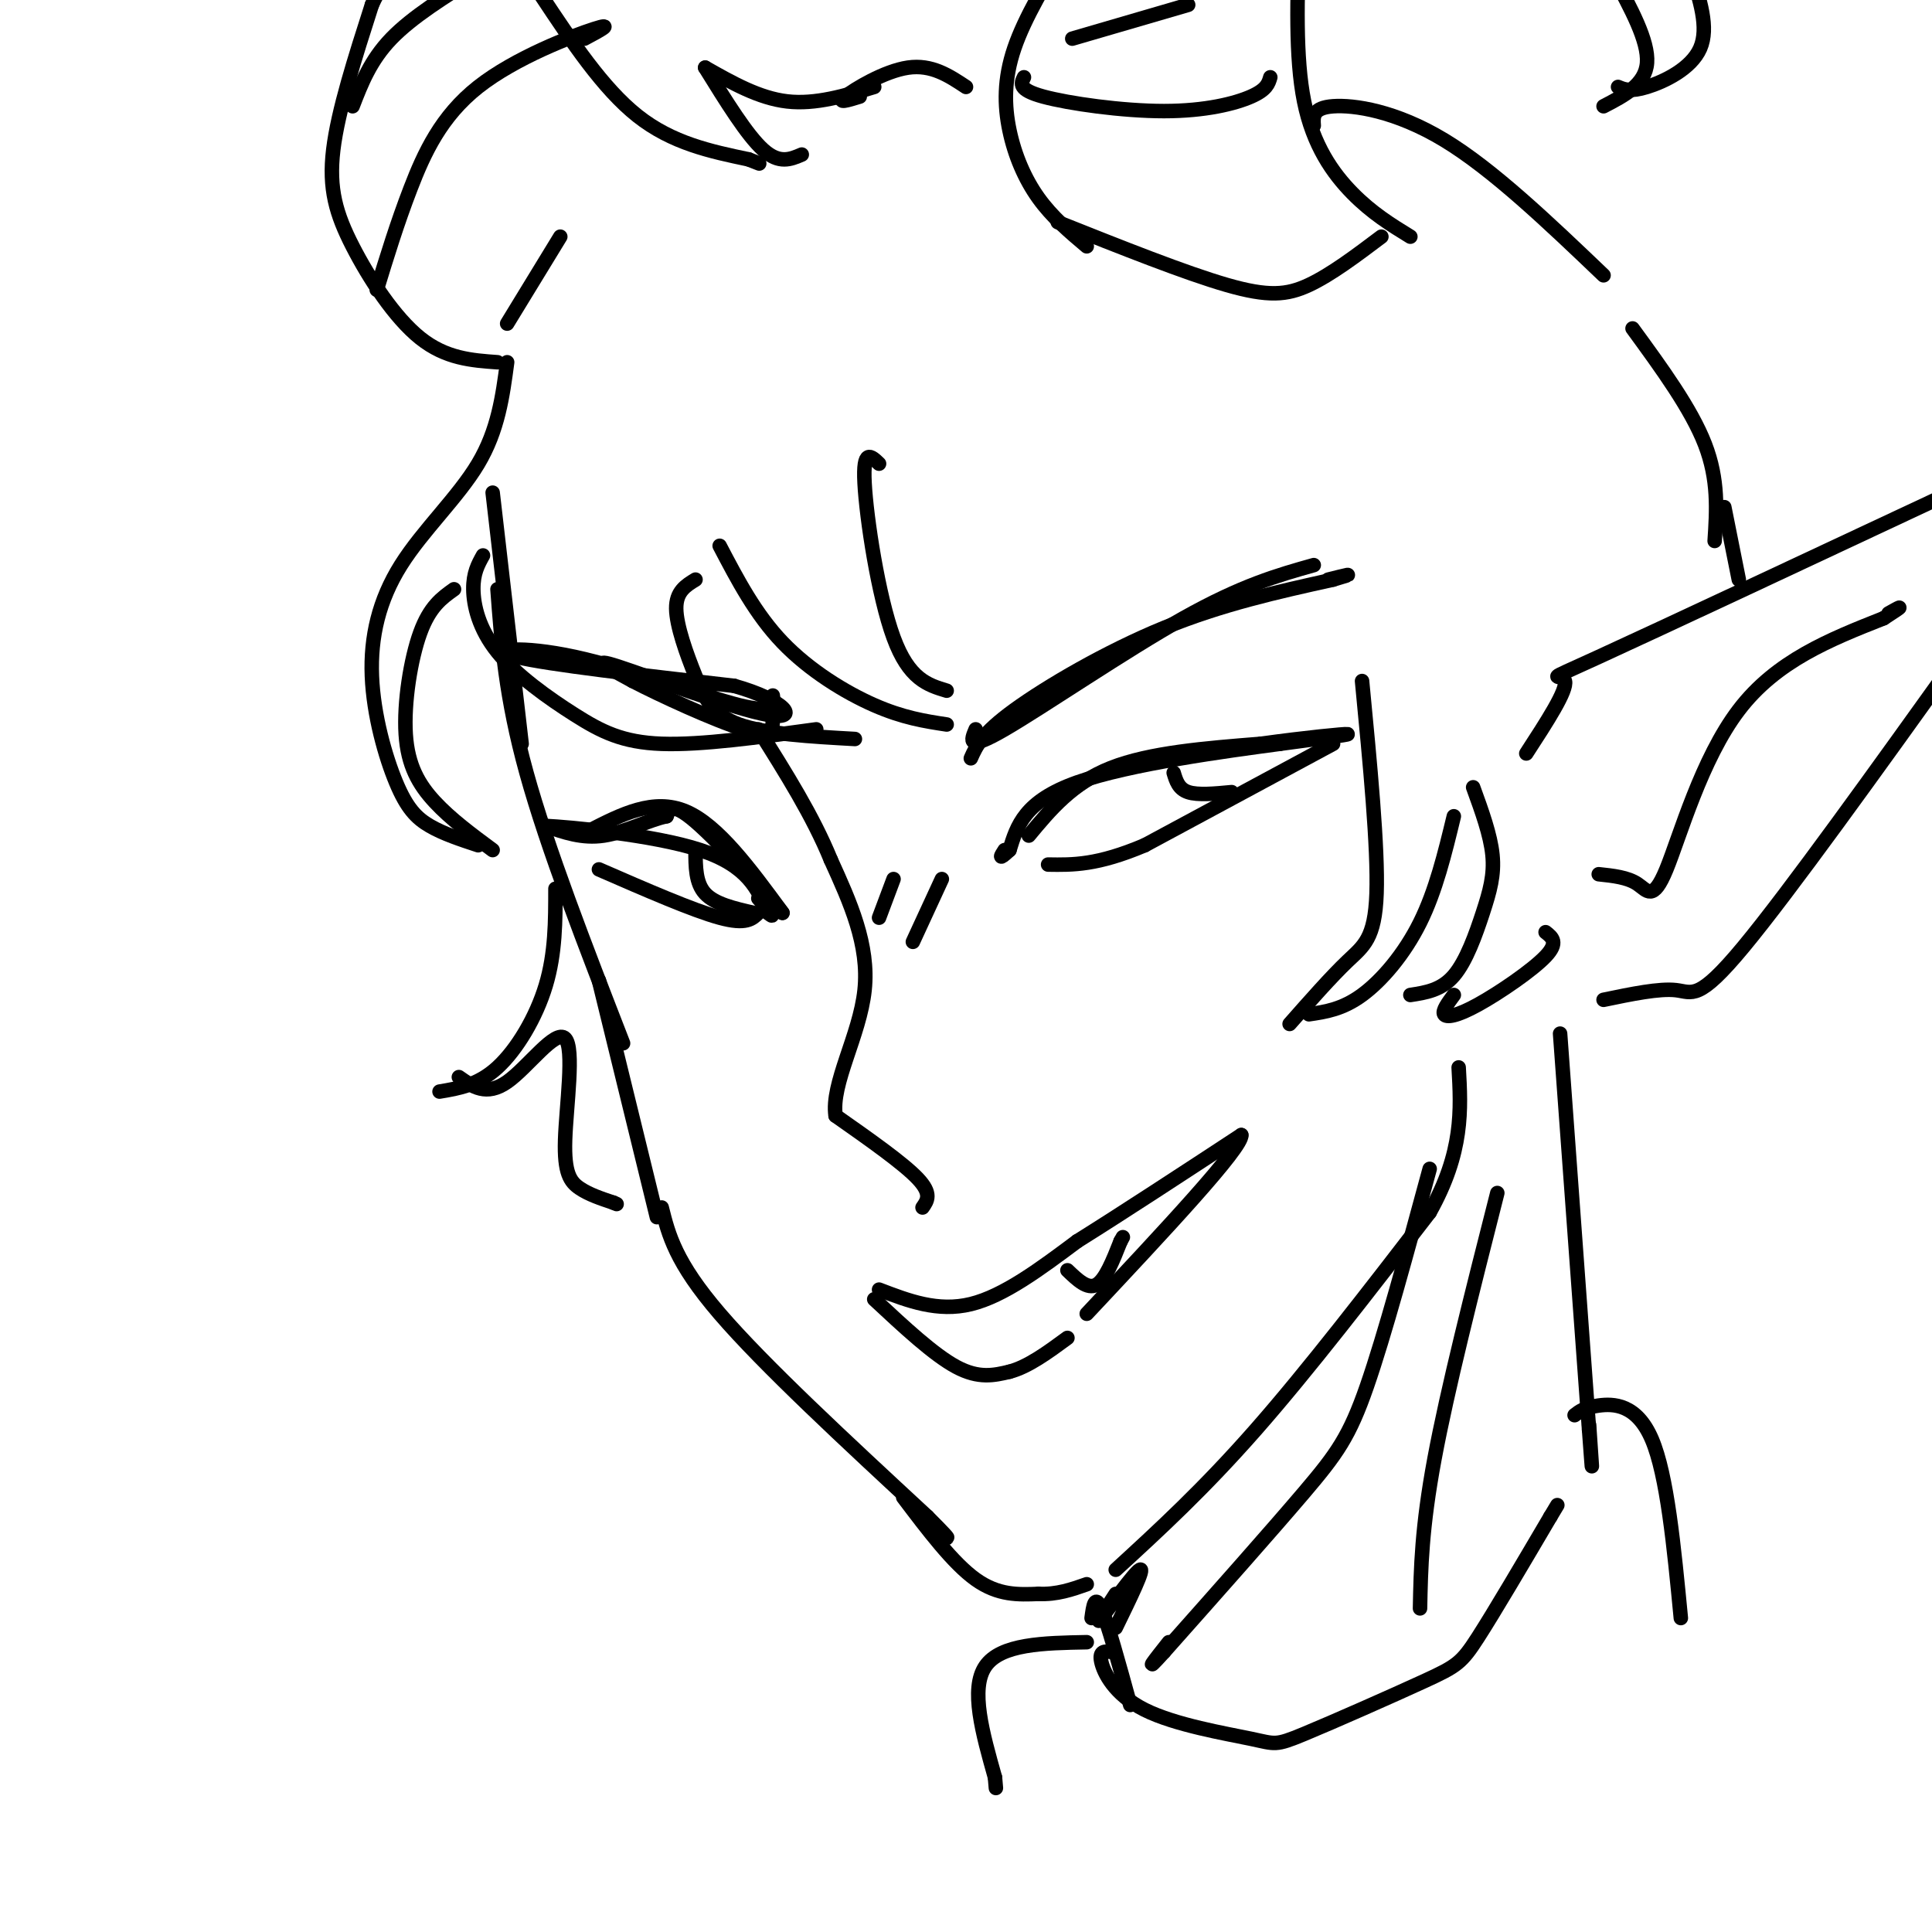 <svg viewBox='0 0 400 400' version='1.1' xmlns='http://www.w3.org/2000/svg' xmlns:xlink='http://www.w3.org/1999/xlink'><g fill='none' stroke='rgb(0,0,0)' stroke-width='3' stroke-linecap='round' stroke-linejoin='round'><path d='M102,102c0.000,0.000 6.000,52.000 6,52'/><path d='M103,122c0.833,11.167 1.667,22.333 6,38c4.333,15.667 12.167,35.833 20,56'/><path d='M124,203c0.000,0.000 12.000,49.000 12,49'/><path d='M137,250c1.417,5.667 2.833,11.333 12,22c9.167,10.667 26.083,26.333 43,42'/><path d='M192,314c7.167,7.167 3.583,4.083 0,1'/><path d='M187,310c5.167,6.833 10.333,13.667 15,17c4.667,3.333 8.833,3.167 13,3'/><path d='M215,330c3.833,0.167 6.917,-0.917 10,-2'/><path d='M231,325c9.083,-8.333 18.167,-16.667 29,-29c10.833,-12.333 23.417,-28.667 36,-45'/><path d='M296,251c7.000,-12.500 6.500,-21.250 6,-30'/><path d='M191,250c1.000,-1.417 2.000,-2.833 -1,-6c-3.000,-3.167 -10.000,-8.083 -17,-13'/><path d='M173,231c-1.000,-6.600 5.000,-16.600 6,-26c1.000,-9.400 -3.000,-18.200 -7,-27'/><path d='M172,178c-3.667,-9.000 -9.333,-18.000 -15,-27'/><path d='M182,267c6.083,2.333 12.167,4.667 19,3c6.833,-1.667 14.417,-7.333 22,-13'/><path d='M223,257c9.333,-5.833 21.667,-13.917 34,-22'/><path d='M257,235c0.333,2.500 -15.833,19.750 -32,37'/><path d='M181,269c6.167,5.750 12.333,11.500 17,14c4.667,2.500 7.833,1.750 11,1'/><path d='M209,284c3.833,-1.000 7.917,-4.000 12,-7'/><path d='M221,263c2.083,2.000 4.167,4.000 6,3c1.833,-1.000 3.417,-5.000 5,-9'/><path d='M232,257c0.833,-1.500 0.417,-0.750 0,0'/><path d='M213,173c4.500,-5.417 9.000,-10.833 17,-14c8.000,-3.167 19.500,-4.083 31,-5'/><path d='M261,154c9.444,-1.311 17.556,-2.089 18,-2c0.444,0.089 -6.778,1.044 -14,2'/><path d='M265,154c-10.889,1.467 -31.111,4.133 -42,8c-10.889,3.867 -12.444,8.933 -14,14'/><path d='M209,176c-2.500,2.333 -1.750,1.167 -1,0'/><path d='M276,154c0.000,0.000 -39.000,21.000 -39,21'/><path d='M237,175c-9.833,4.167 -14.917,4.083 -20,4'/><path d='M243,160c0.500,1.667 1.000,3.333 3,4c2.000,0.667 5.500,0.333 9,0'/><path d='M122,172c6.667,-3.417 13.333,-6.833 20,-4c6.667,2.833 13.333,11.917 20,21'/><path d='M162,189c-0.356,-0.644 -11.244,-12.756 -17,-18c-5.756,-5.244 -6.378,-3.622 -7,-2'/><path d='M138,169c-3.444,0.667 -8.556,3.333 -13,4c-4.444,0.667 -8.222,-0.667 -12,-2'/><path d='M113,171c4.622,0.222 22.178,1.778 32,5c9.822,3.222 11.911,8.111 14,13'/><path d='M159,189c2.000,1.667 0.000,-0.667 -2,-3'/><path d='M144,176c0.000,3.417 0.000,6.833 2,9c2.000,2.167 6.000,3.083 10,4'/><path d='M124,180c9.750,4.250 19.500,8.500 25,10c5.500,1.500 6.750,0.250 8,-1'/><path d='M105,75c-0.936,7.034 -1.872,14.068 -6,21c-4.128,6.932 -11.449,13.761 -16,21c-4.551,7.239 -6.333,14.889 -6,23c0.333,8.111 2.782,16.684 5,22c2.218,5.316 4.205,7.376 7,9c2.795,1.624 6.397,2.812 10,4'/><path d='M94,122c-2.512,1.786 -5.024,3.571 -7,9c-1.976,5.429 -3.417,14.500 -3,21c0.417,6.500 2.690,10.429 6,14c3.310,3.571 7.655,6.786 12,10'/><path d='M100,115c-1.019,1.828 -2.038,3.656 -2,7c0.038,3.344 1.134,8.206 5,13c3.866,4.794 10.502,9.522 16,13c5.498,3.478 9.856,5.708 18,6c8.144,0.292 20.072,-1.354 32,-3'/><path d='M144,120c-2.018,1.232 -4.036,2.464 -4,6c0.036,3.536 2.125,9.375 4,14c1.875,4.625 3.536,8.036 9,10c5.464,1.964 14.732,2.482 24,3'/><path d='M149,113c3.711,7.089 7.422,14.178 13,20c5.578,5.822 13.022,10.378 19,13c5.978,2.622 10.489,3.311 15,4'/><path d='M201,157c1.133,-2.556 2.267,-5.111 9,-10c6.733,-4.889 19.067,-12.111 31,-17c11.933,-4.889 23.467,-7.444 35,-10'/><path d='M276,120c5.667,-1.667 2.333,-0.833 -1,0'/><path d='M202,151c-0.978,2.311 -1.956,4.622 6,0c7.956,-4.622 24.844,-16.178 37,-23c12.156,-6.822 19.578,-8.911 27,-11'/><path d='M160,144c0.262,1.940 0.524,3.881 -7,2c-7.524,-1.881 -22.833,-7.583 -34,-10c-11.167,-2.417 -18.190,-1.548 -12,0c6.190,1.548 25.595,3.774 45,6'/><path d='M152,142c10.429,2.917 14.000,7.208 7,6c-7.000,-1.208 -24.571,-7.917 -31,-10c-6.429,-2.083 -1.714,0.458 3,3'/><path d='M131,141c5.311,2.778 17.089,8.222 23,10c5.911,1.778 5.956,-0.111 6,-2'/><path d='M182,96c-1.689,-1.622 -3.378,-3.244 -3,4c0.378,7.244 2.822,23.356 6,32c3.178,8.644 7.089,9.822 11,11'/><path d='M282,141c1.667,17.311 3.333,34.622 3,44c-0.333,9.378 -2.667,10.822 -6,14c-3.333,3.178 -7.667,8.089 -12,13'/><path d='M271,210c3.467,-0.511 6.933,-1.022 11,-4c4.067,-2.978 8.733,-8.422 12,-15c3.267,-6.578 5.133,-14.289 7,-22'/><path d='M305,163c1.792,4.923 3.583,9.845 4,14c0.417,4.155 -0.542,7.542 -2,12c-1.458,4.458 -3.417,9.988 -6,13c-2.583,3.012 -5.792,3.506 -9,4'/><path d='M301,206c-1.220,1.649 -2.440,3.298 -2,4c0.440,0.702 2.542,0.458 7,-2c4.458,-2.458 11.274,-7.131 14,-10c2.726,-2.869 1.363,-3.935 0,-5'/><path d='M316,156c4.267,-6.556 8.533,-13.111 8,-15c-0.533,-1.889 -5.867,0.889 7,-5c12.867,-5.889 43.933,-20.444 75,-35'/><path d='M332,207c5.778,-1.200 11.556,-2.400 15,-2c3.444,0.400 4.556,2.400 14,-9c9.444,-11.400 27.222,-36.200 45,-61'/><path d='M331,181c2.970,0.315 5.940,0.631 8,2c2.060,1.369 3.208,3.792 6,-3c2.792,-6.792 7.226,-22.798 15,-33c7.774,-10.202 18.887,-14.601 30,-19'/><path d='M390,128c5.167,-3.333 3.083,-2.167 1,-1'/><path d='M323,214c0.000,0.000 6.000,82.000 6,82'/><path d='M329,296c1.000,13.500 0.500,6.250 0,-1'/><path d='M226,335c0.333,-2.500 0.667,-5.000 2,-2c1.333,3.000 3.667,11.500 6,20'/><path d='M115,184c0.000,6.667 0.000,13.333 -2,20c-2.000,6.667 -6.000,13.333 -10,17c-4.000,3.667 -8.000,4.333 -12,5'/><path d='M95,223c2.855,2.003 5.710,4.006 10,1c4.290,-3.006 10.016,-11.022 12,-9c1.984,2.022 0.226,14.083 0,21c-0.226,6.917 1.078,8.691 3,10c1.922,1.309 4.461,2.155 7,3'/><path d='M127,249c1.167,0.500 0.583,0.250 0,0'/><path d='M105,67c0.000,0.000 11.000,-18.000 11,-18'/><path d='M103,75c-5.345,-0.381 -10.690,-0.762 -16,-5c-5.310,-4.238 -10.583,-12.333 -14,-19c-3.417,-6.667 -4.976,-11.905 -4,-20c0.976,-8.095 4.488,-19.048 8,-30'/><path d='M77,1c3.000,-6.667 6.500,-8.333 10,-10'/><path d='M112,-1c6.417,9.667 12.833,19.333 20,25c7.167,5.667 15.083,7.333 23,9'/><path d='M155,33c3.833,1.500 1.917,0.750 0,0'/><path d='M225,51c-3.583,-3.024 -7.167,-6.048 -10,-10c-2.833,-3.952 -4.917,-8.833 -6,-14c-1.083,-5.167 -1.167,-10.619 1,-17c2.167,-6.381 6.583,-13.690 11,-21'/><path d='M292,49c-3.978,-2.444 -7.956,-4.889 -12,-9c-4.044,-4.111 -8.156,-9.889 -10,-19c-1.844,-9.111 -1.422,-21.556 -1,-34'/><path d='M269,-13c-0.167,-5.667 -0.083,-2.833 0,0'/><path d='M166,32c-2.333,1.000 -4.667,2.000 -8,-1c-3.333,-3.000 -7.667,-10.000 -12,-17'/><path d='M146,14c5.583,3.167 11.167,6.333 17,7c5.833,0.667 11.917,-1.167 18,-3'/><path d='M178,20c-2.444,0.756 -4.889,1.511 -3,0c1.889,-1.511 8.111,-5.289 13,-6c4.889,-0.711 8.444,1.644 12,4'/><path d='M272,26c-0.133,-1.844 -0.267,-3.689 4,-4c4.267,-0.311 12.933,0.911 23,7c10.067,6.089 21.533,17.044 33,28'/><path d='M338,68c6.083,8.333 12.167,16.667 15,24c2.833,7.333 2.417,13.667 2,20'/><path d='M357,105c0.000,0.000 3.000,15.000 3,15'/><path d='M219,46c13.222,5.267 26.444,10.533 35,13c8.556,2.467 12.444,2.133 17,0c4.556,-2.133 9.778,-6.067 15,-10'/><path d='M212,16c-0.625,1.286 -1.250,2.571 4,4c5.250,1.429 16.375,3.000 25,3c8.625,0.000 14.750,-1.571 18,-3c3.250,-1.429 3.625,-2.714 4,-4'/><path d='M222,8c0.000,0.000 24.000,-7.000 24,-7'/><path d='M78,60c2.101,-6.869 4.202,-13.738 7,-21c2.798,-7.262 6.292,-14.917 14,-21c7.708,-6.083 19.631,-10.595 24,-12c4.369,-1.405 1.185,0.298 -2,2'/><path d='M73,22c1.833,-4.750 3.667,-9.500 8,-14c4.333,-4.500 11.167,-8.750 18,-13'/><path d='M332,22c4.333,-2.250 8.667,-4.500 9,-9c0.333,-4.500 -3.333,-11.250 -7,-18'/><path d='M335,18c1.267,0.533 2.533,1.067 6,0c3.467,-1.067 9.133,-3.733 11,-8c1.867,-4.267 -0.067,-10.133 -2,-16'/><path d='M231,330c-2.267,3.489 -4.533,6.978 -3,5c1.533,-1.978 6.867,-9.422 8,-10c1.133,-0.578 -1.933,5.711 -5,12'/><path d='M296,242c-4.689,17.289 -9.378,34.578 -13,45c-3.622,10.422 -6.178,13.978 -13,22c-6.822,8.022 -17.911,20.511 -29,33'/><path d='M241,342c-4.667,5.167 -1.833,1.583 1,-2'/><path d='M310,247c-5.167,20.333 -10.333,40.667 -13,55c-2.667,14.333 -2.833,22.667 -3,31'/><path d='M225,340c-8.917,0.167 -17.833,0.333 -21,5c-3.167,4.667 -0.583,13.833 2,23'/><path d='M206,368c0.333,3.833 0.167,1.917 0,0'/><path d='M230,342c-1.237,-0.119 -2.473,-0.237 -2,2c0.473,2.237 2.656,6.830 9,10c6.344,3.170 16.849,4.916 22,6c5.151,1.084 4.948,1.507 11,-1c6.052,-2.507 18.360,-7.944 25,-11c6.640,-3.056 7.611,-3.730 11,-9c3.389,-5.270 9.194,-15.135 15,-25'/><path d='M321,314c2.500,-4.167 1.250,-2.083 0,0'/><path d='M326,293c1.022,-0.800 2.044,-1.600 5,-2c2.956,-0.400 7.844,-0.400 11,7c3.156,7.400 4.578,22.200 6,37'/><path d='M185,182c0.000,0.000 -3.000,8.000 -3,8'/><path d='M195,182c0.000,0.000 -6.000,13.000 -6,13'/></g>
</svg>